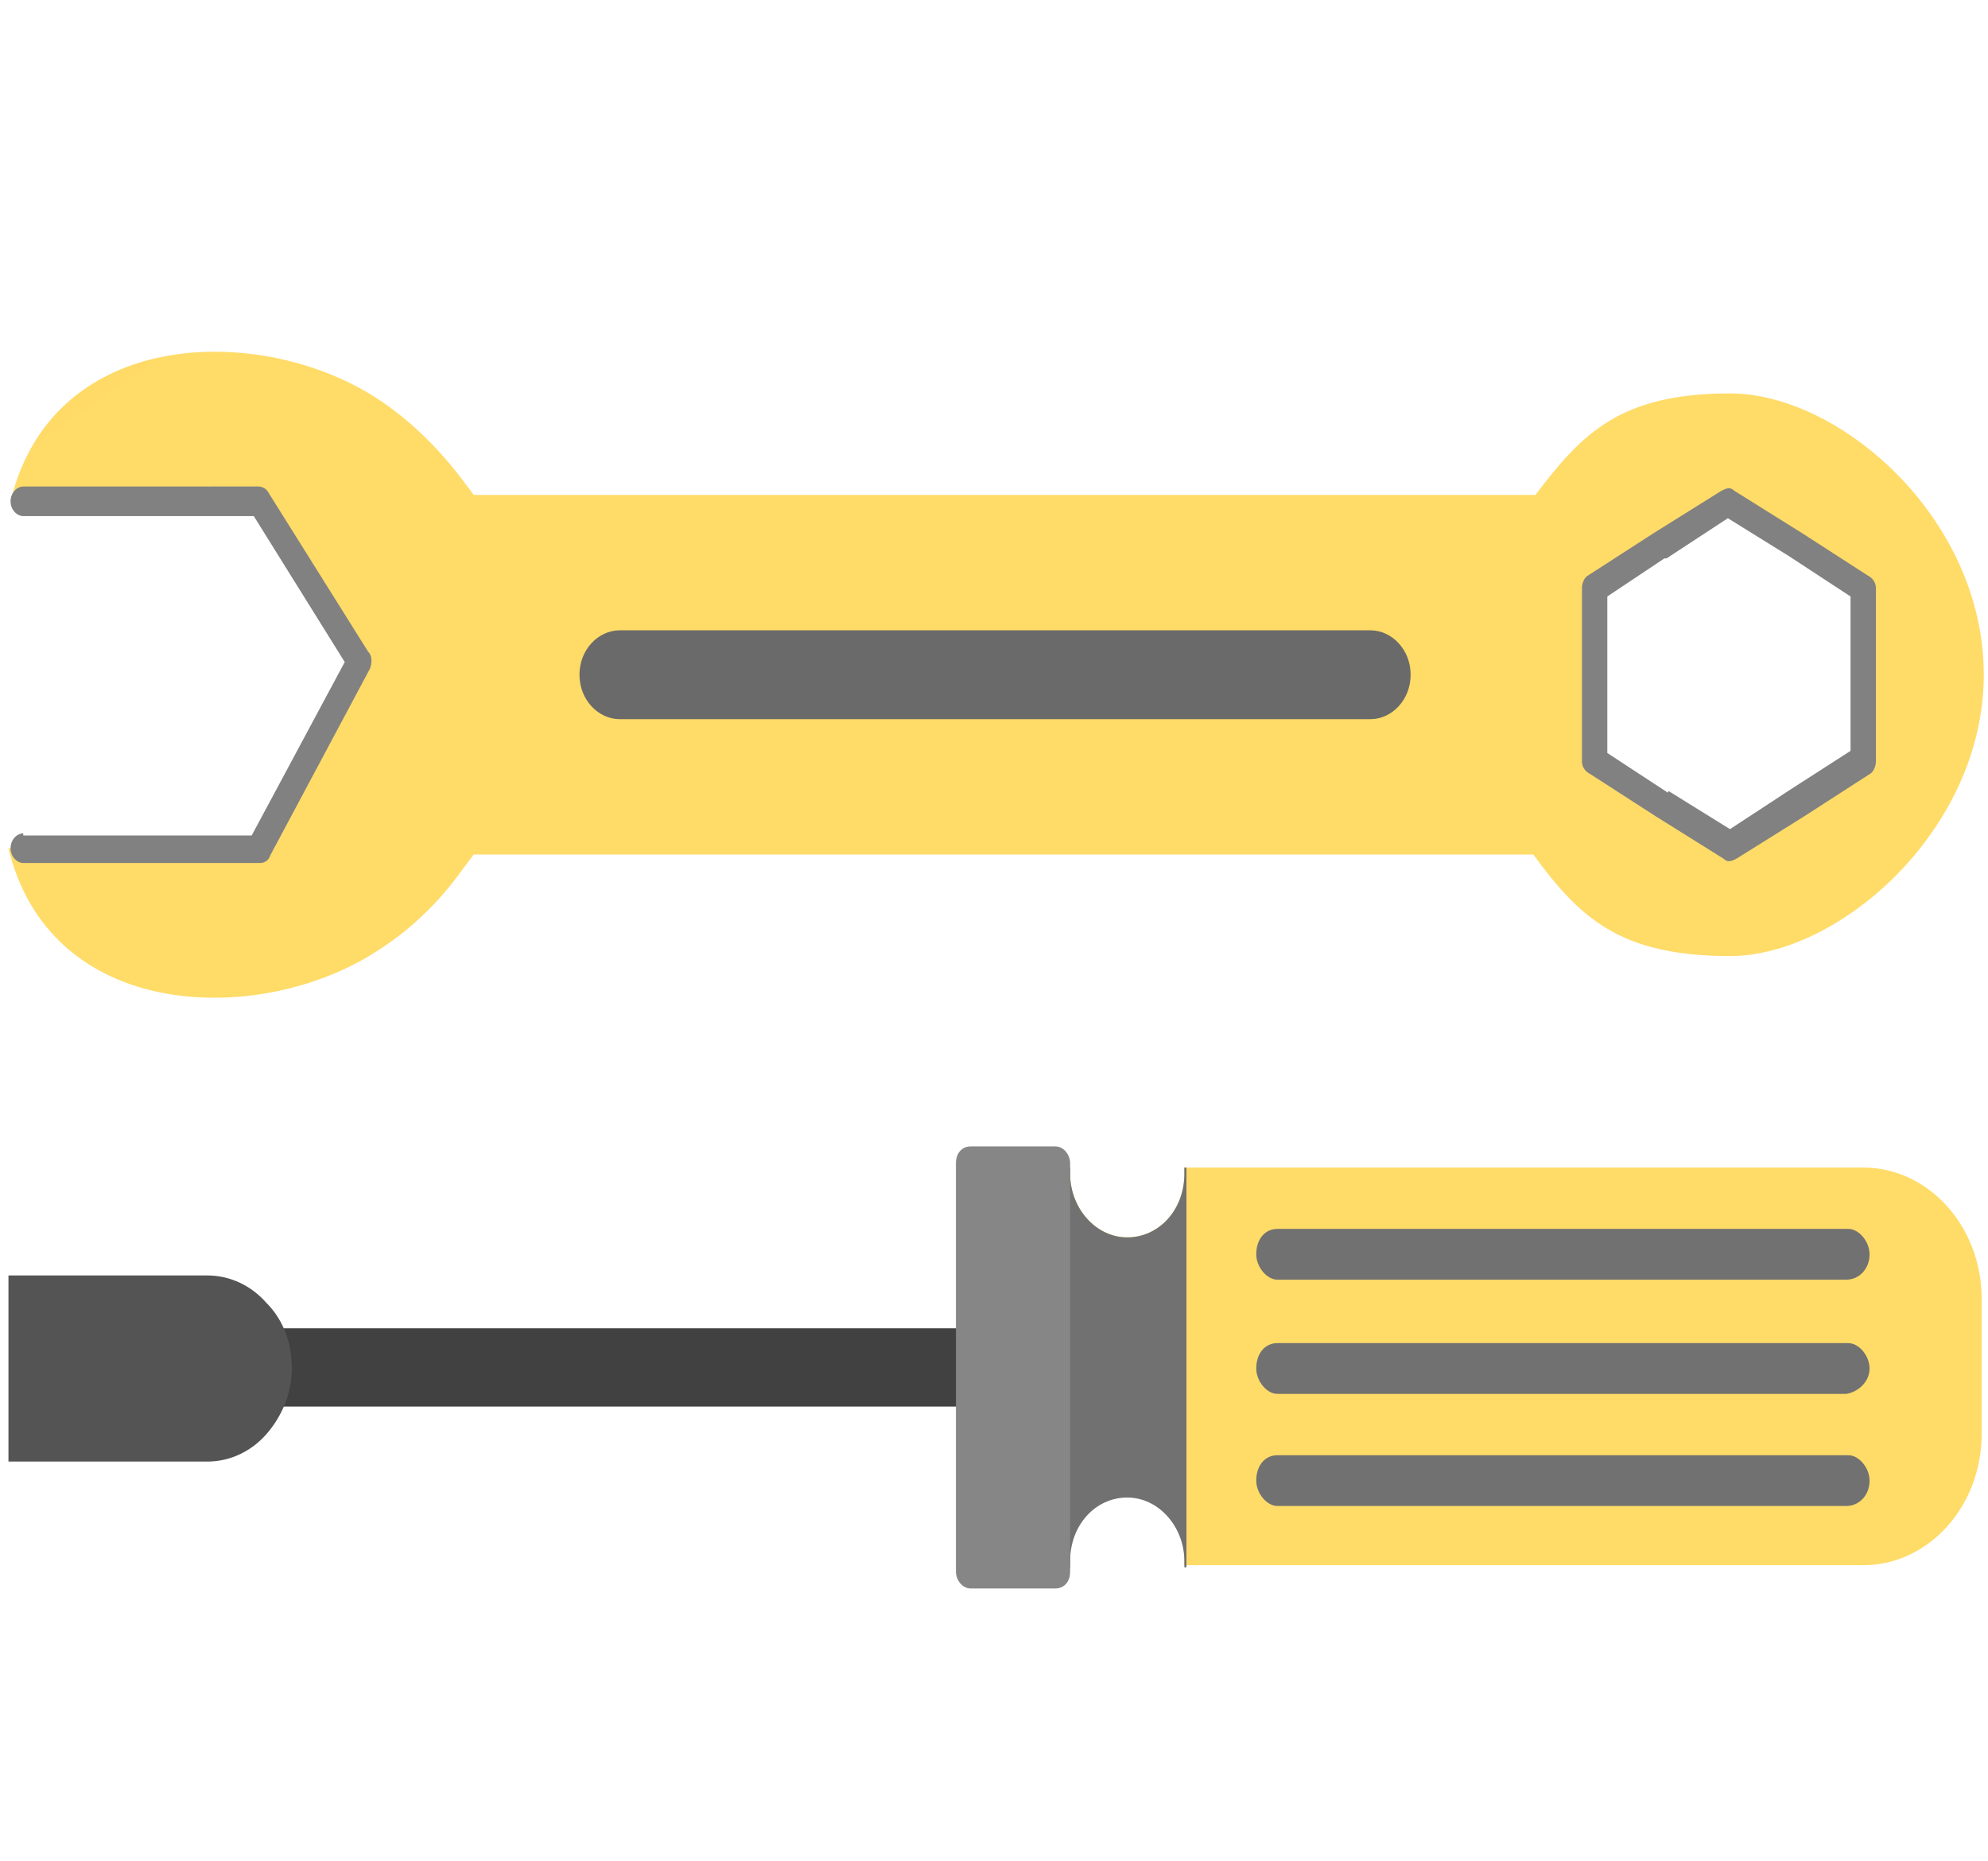 <?xml version="1.0" encoding="utf-8"?>
<!-- Generator: Adobe Illustrator 23.1.0, SVG Export Plug-In . SVG Version: 6.00 Build 0)  -->
<svg version="1.1" id="Слой_1" xmlns="http://www.w3.org/2000/svg" xmlns:xlink="http://www.w3.org/1999/xlink" x="0px" y="0px"
	 viewBox="0 0 94 88" style="enable-background:new 0 0 94 88;" xml:space="preserve">
   <style type="text/css">.st0{fill-rule:evenodd;clip-rule:evenodd;fill:url(#SVGID_1_);}
      .st1{fill-rule:evenodd;clip-rule:evenodd;fill:#6A6A6A;}
      .st2{fill:#818181;}
      .st3{fill:#414141;}
      .st4{fill:#545454;}
      .st5{fill-rule:evenodd;clip-rule:evenodd;fill:url(#SVGID_2_);}
      .st6{fill-rule:evenodd;clip-rule:evenodd;fill:#717171;}
      .st7{fill-rule:evenodd;clip-rule:evenodd;fill:#868686;}</style>
   <g>
      <linearGradient id="SVGID_1_" gradientUnits="userSpaceOnUse" x1="26.202" y1="85.419" x2="1.205" y2="121.344" gradientTransform="matrix(1 0 0 -1 0 90)">
         <stop  offset="0" style="stop-color:#FFDB68"/>
         <stop  offset="1" style="stop-color:#FFB33F"/>
      </linearGradient>
      <path class="st0" d="M81.8,23.7l3.2,2l3.2,2v4.1V36l-3.2,2l-3.2,2l-3.2-2l-3.2-2v-4.1v-4.1l3.2-2L81.8,23.7z M17,31.2l-4.8,8.9H0.4
		c1.9,7.9,11.1,8.4,16.7,5.3c1.8-1,3.4-2.4,4.7-4.2l0.6-0.8h50.1c2.2,3,4.1,4.8,9.3,4.8c5.2,0,12-6,12-13.3c0-7.4-6.8-13.3-12-13.3
		c-5.2,0-7,1.9-9.2,4.8H22.4l-0.6-0.8c-1.3-1.7-2.9-3.2-4.7-4.2c-5.6-3.1-14.7-2.6-16.6,5.3h11.8L17,31.2L17,31.2z"/>
   </g>
   <path class="st1" d="M29.3,29.8c-1,0-1.9,0.9-1.9,2.1c0,1.2,0.9,2.1,1.9,2.1h35.5c1,0,1.9-0.9,1.9-2.1c0-1.2-0.9-2.1-1.9-2.1H29.3z"
	/>
   <path class="st2" d="M87.5,28.2l-2.9-1.9l0.3-0.6l-0.3,0.6c0,0,0,0,0,0l-2.9-1.8l-2.9,1.9l-0.3-0.6l0.3,0.6c0,0,0,0-0.1,0L76,28.2
	v3.7v3.7l2.9,1.9L78.6,38l0.3-0.6c0,0,0,0,0,0l2.9,1.8l2.9-1.9l0.3,0.6l-0.3-0.6c0,0,0,0,0,0l2.8-1.8v-3.7V28.2L87.5,28.2z
	 M85.2,25.2l3.1,2c0.2,0.1,0.4,0.3,0.4,0.6v4.1V36v0c0,0.2-0.1,0.5-0.3,0.6L88.1,36l0.3,0.6l-3.1,2c0,0,0,0,0,0l0,0l-3.2,2
	c-0.2,0.1-0.4,0.2-0.6,0l0.3-0.6l-0.3,0.6l-3.2-2c0,0,0,0,0,0l0,0l0,0l0,0l-3.1-2c-0.2-0.1-0.4-0.3-0.4-0.6v-4.1v-4.1v0
	c0-0.2,0.1-0.5,0.3-0.6l0.3,0.6l-0.3-0.6l3.1-2c0,0,0,0,0,0l0,0l3.2-2c0.2-0.1,0.4-0.2,0.6,0l-0.3,0.6l0.3-0.6L85.2,25.2
	C85.2,25.2,85.2,25.2,85.2,25.2L85.2,25.2L85.2,25.2L85.2,25.2L85.2,25.2z"/>
   <path class="st2" d="M1.1,39.4c-0.3,0-0.6,0.3-0.6,0.7c0,0.4,0.3,0.7,0.6,0.7h11.2c0.2,0,0.4-0.1,0.5-0.4l4.7-8.8l0,0
	c0.1-0.3,0.1-0.6-0.1-0.8l-4.7-7.5l-0.5,0.4l0.5-0.4c-0.1-0.2-0.3-0.3-0.5-0.3v0H1.1c-0.3,0-0.6,0.3-0.6,0.7c0,0.4,0.3,0.7,0.6,0.7
	h10.9l4.3,6.9l-4.4,8.2H1.1L1.1,39.4z"/>
   <path class="st3" d="M8.4,66.5h39.4v-3.7H8.4V66.5z"/>
   <path class="st4" d="M13.8,64.7L13.8,64.7c0-1.2-0.4-2.3-1.2-3.1c-0.7-0.8-1.7-1.3-2.8-1.3H1.8H0.4v1.5v5.8v1.5h1.3h8.1
	c1.1,0,2.1-0.5,2.8-1.3C13.3,67,13.8,65.9,13.8,64.7L13.8,64.7z"/>
   <g>
      <linearGradient id="SVGID_2_" gradientUnits="userSpaceOnUse" x1="58.263" y1="38.429" x2="41.799" y2="56.203" gradientTransform="matrix(1 0 0 -1 0 90)">
         <stop  offset="0" style="stop-color:#FFDB68"/>
         <stop  offset="1" style="stop-color:#FFB33F"/>
      </linearGradient>
      <path class="st5" d="M50.4,74.1V55.2h0.2l0,0.3c0,1.6,1.2,3,2.7,3c1.5,0,2.7-1.3,2.7-3v-0.3h32.1c3.1,0,5.6,2.8,5.6,6.2v6.4
		c0,3.4-2.5,6.2-5.6,6.2H56v-0.3c0-1.6-1.2-3-2.7-3c-1.5,0-2.7,1.3-2.7,3v0.3H50.4L50.4,74.1z"/>
   </g>
   <path class="st6" d="M50.4,74.1l-3.6-10l3.6-8.9h0.2l0,0.3c0,1.6,1.2,3,2.7,3c1.5,0,2.7-1.3,2.7-3v-0.3h0.1v18.9H56v-0.3
	c0-1.6-1.2-3-2.7-3c-1.5,0-2.7,1.3-2.7,3v0.3H50.4z"/>
   <path class="st7" d="M50.6,74.3V55c0-0.4-0.3-0.8-0.7-0.8h-4c-0.4,0-0.7,0.3-0.7,0.8v19.3c0,0.4,0.3,0.8,0.7,0.8h4
	C50.3,75.1,50.6,74.8,50.6,74.3L50.6,74.3z"/>
   <path class="st6" d="M88.4,70c0-0.6-0.5-1.2-1-1.2H60.4c-0.6,0-1,0.5-1,1.2c0,0.6,0.5,1.2,1,1.2h26.9C87.9,71.2,88.4,70.7,88.4,70
	L88.4,70z"/>
   <path class="st6" d="M88.4,64.7c0-0.6-0.5-1.2-1-1.2H60.4c-0.6,0-1,0.5-1,1.2c0,0.6,0.5,1.2,1,1.2h26.9
	C87.9,65.8,88.4,65.3,88.4,64.7z"/>
   <path class="st6" d="M88.4,59.3c0-0.6-0.5-1.2-1-1.2H60.4c-0.6,0-1,0.5-1,1.2c0,0.6,0.5,1.2,1,1.2h26.9C87.9,60.5,88.4,60,88.4,59.3
	z"/>
</svg>
